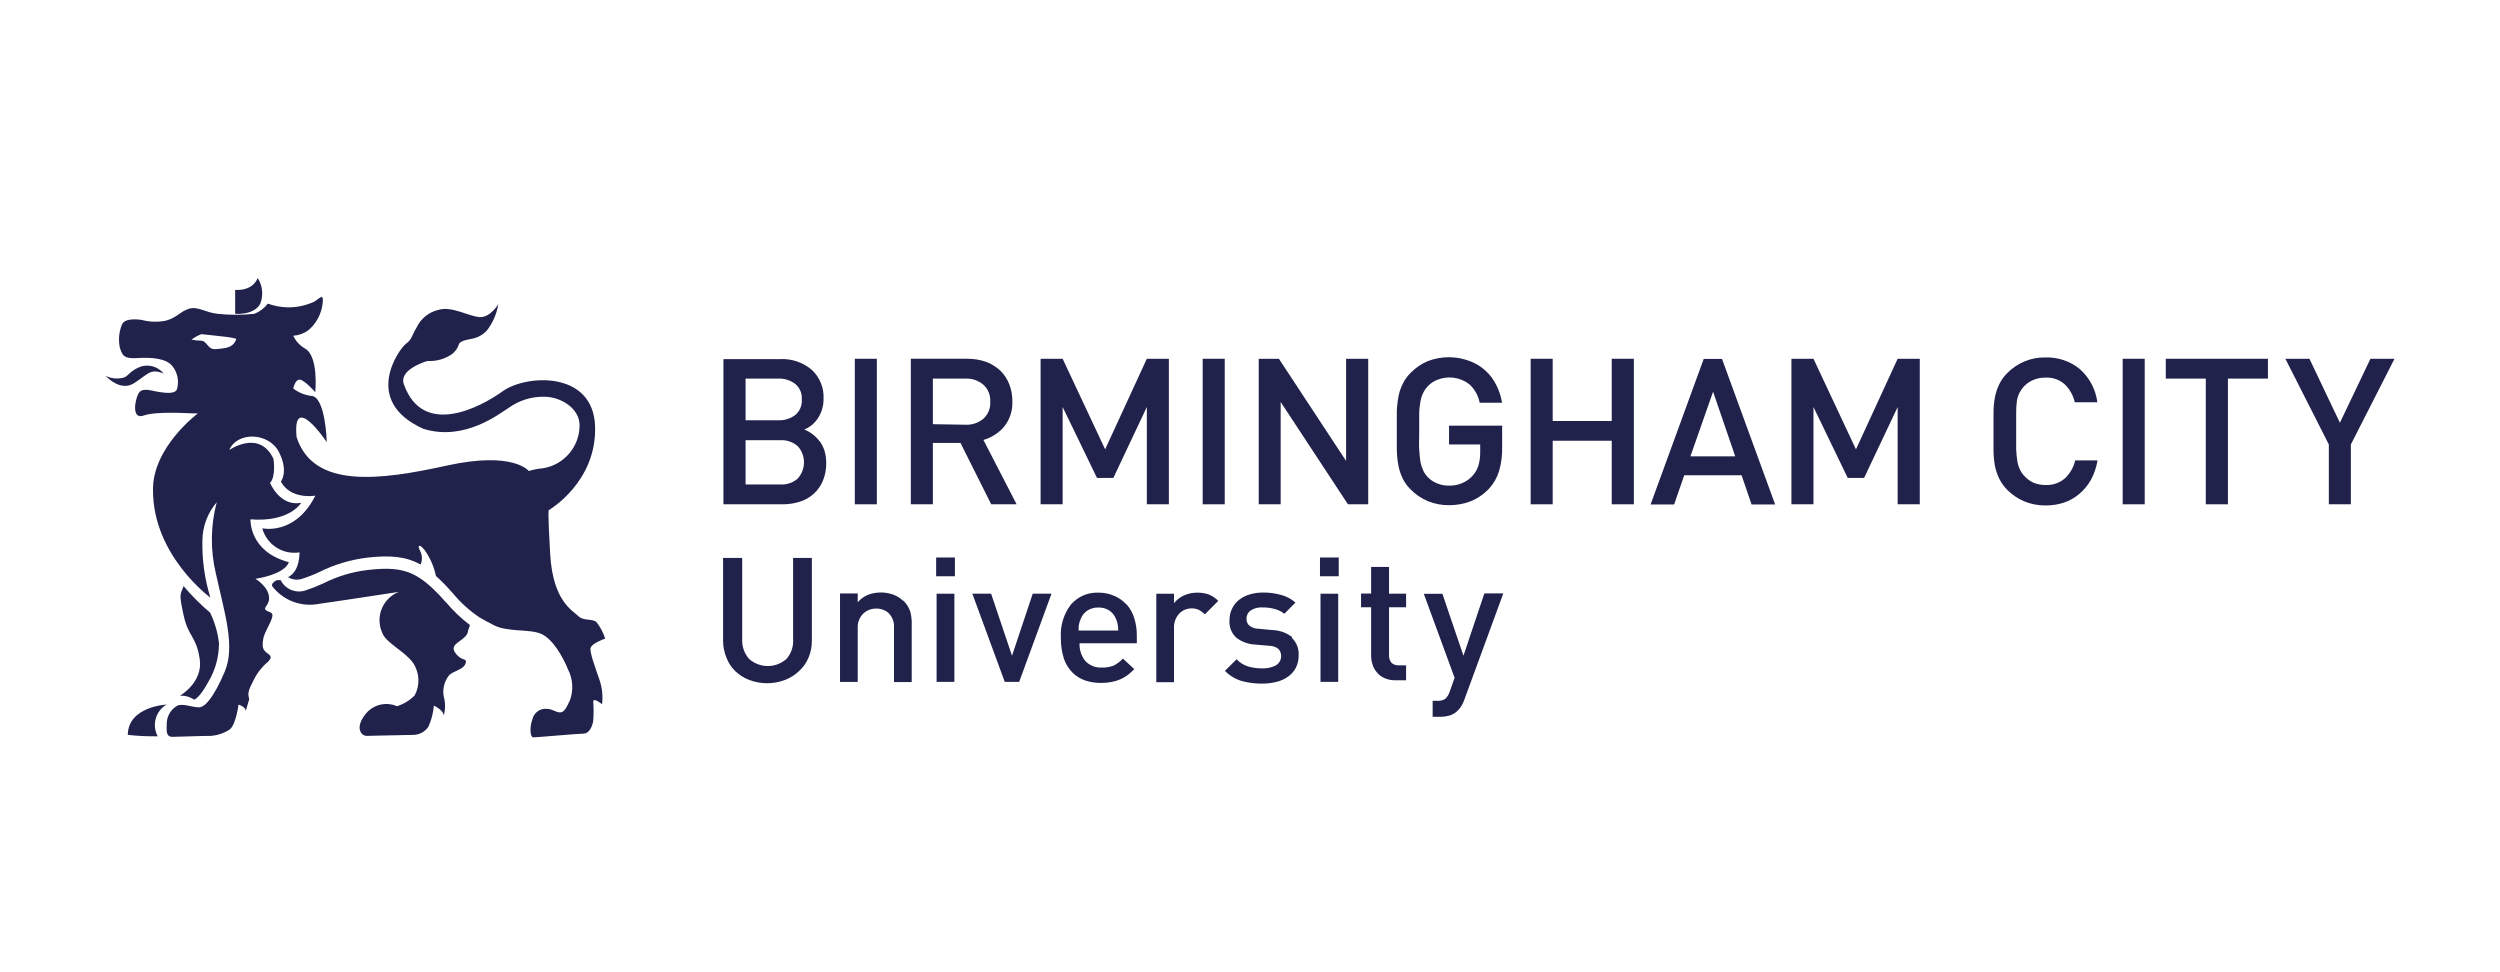 <?xml version="1.0" encoding="UTF-8" standalone="no"?>
<!-- Created with Inkscape (http://www.inkscape.org/) -->

<svg
   version="1.1"
   id="svg2"
   width="480"
   height="186.667"
   viewBox="0 0 480 186.667"
   sodipodi:docname="uni-logos_5.eps"
   xmlns:inkscape="http://www.inkscape.org/namespaces/inkscape"
   xmlns:sodipodi="http://sodipodi.sourceforge.net/DTD/sodipodi-0.dtd"
   xmlns="http://www.w3.org/2000/svg"
   xmlns:svg="http://www.w3.org/2000/svg">
  <defs
     id="defs6" />
  <sodipodi:namedview
     id="namedview4"
     pagecolor="#ffffff"
     bordercolor="#000000"
     borderopacity="0.25"
     inkscape:showpageshadow="2"
     inkscape:pageopacity="0.0"
     inkscape:pagecheckerboard="0"
     inkscape:deskcolor="#d1d1d1" />
  <g
     id="g8"
     inkscape:groupmode="layer"
     inkscape:label="ink_ext_XXXXXX"
     transform="matrix(1.333,0,0,-1.333,0,186.667)">
    <g
       id="g10"
       transform="scale(0.1)">
      <path
         d="m 374.934,963.023 c 4.738,12.227 3.316,25.985 -3.825,36.977 0,0 -5.23,-18.613 -32.386,-17.215 v -34.422 c 0,0 27.156,-2.55 36.211,14.66"
         style="fill:#20224c;fill-opacity:1;fill-rule:nonzero;stroke:none"
         id="path12" />
      <path
         d="m 235.703,862.301 c -7.691,9.543 -20.32,13.597 -32.133,10.328 -18.101,-6.633 -17.465,-14.027 -26.136,-16.32 -8.559,-2.184 -17.618,-1.192 -25.5,2.804 3.953,-4.207 22.695,-22.187 40.675,-10.965 20.528,12.75 23.457,22.313 43.094,14.153"
         style="fill:#20224c;fill-opacity:1;fill-rule:nonzero;stroke:none"
         id="path14" />
      <path
         d="m 151.809,859.113 -0.766,0.891 0.766,-0.891"
         style="fill:#20224c;fill-opacity:1;fill-rule:nonzero;stroke:none"
         id="path16" />
      <path
         d="m 259.035,398.199 c 7.281,0.531 14.524,-1.449 20.528,-5.609 0,0 7.14,0.89 20.781,26.137 9.945,16.738 15.148,35.867 15.047,55.336 -1.735,15.238 -6.047,30.07 -12.75,43.859 -13.813,11.644 -26.61,24.441 -38.25,38.25 -4.719,-13.387 -6.887,-9.692 0,-41.692 6.882,-32.003 18.488,-30.218 23.332,-63.75 4.843,-33.531 -28.688,-52.531 -28.688,-52.531"
         style="fill:#20224c;fill-opacity:1;fill-rule:nonzero;stroke:none"
         id="path18" />
      <path
         d="m 240.293,385.578 c 0,0 -55.848,-2.547 -56.227,-43.726 14.309,-1.563 28.7,-2.243 43.094,-2.043 -8.719,16.203 -3.094,36.402 12.75,45.769"
         style="fill:#20224c;fill-opacity:1;fill-rule:nonzero;stroke:none"
         id="path20" />
      <path
         d="m 325.844,899.273 c -11.602,-1.402 -19.379,-3.949 -24.481,1.278 -5.097,5.226 -6.5,9.179 -12.75,9.179 -4.285,0.055 -8.554,0.524 -12.75,1.403 4.301,3.324 9.071,5.988 14.153,7.902 0,0 25.5,-2.547 36.211,-3.949 4.781,-0.516 9.515,-1.41 14.152,-2.68 -1.77,-6.73 -7.391,-11.75 -14.277,-12.75 m 524.66,-432.605 c 1.148,6.629 20.91,13.515 20.91,13.515 -2.723,8.715 -7.043,16.844 -12.75,23.969 -6.5,5.227 -18.613,0.891 -26.391,8.797 -7.777,7.906 -36.086,21.039 -40.035,88.484 -3.953,67.45 -2.043,63.75 -2.043,63.75 0,0 69.235,40.036 66.684,120.618 -2.551,80.578 -99.449,74.839 -133.11,50.617 -33.66,-24.227 -114.75,-65.918 -142.035,9.308 -9.051,22.313 33.66,34.297 33.66,34.297 12.911,-0.754 25.688,2.934 36.211,10.453 12.75,11.985 5.098,14.536 15.301,18.489 10.199,3.953 20.781,1.402 33.785,14.535 8.785,11.09 14.539,24.269 16.703,38.25 0,0 -11.601,-19.762 -27.156,-18.488 -15.555,1.277 -39.91,15.937 -58.141,10.582 -14.156,-2.973 -26.093,-12.414 -32.257,-25.5 -7.653,-12.75 -6.504,-17.082 -15.555,-23.715 -9.055,-6.629 -64.516,-82.239 25.5,-122.399 59.543,-18.359 109.777,22.438 122.781,30.344 14.84,10.672 32.727,16.262 51,15.938 24.481,0 51,-17.211 51,-40.926 0.086,-30.824 -22.23,-57.145 -52.656,-62.094 -6.969,-0.547 -13.855,-1.871 -20.527,-3.953 0,0 -21.93,28.941 -117.684,7.906 -95.754,-21.039 -192.398,-34.297 -216.75,40.926 -6.504,67.32 43.477,-7.266 43.477,-7.266 0,0 -1.657,66.684 -22.821,66.684 -9.273,1.258 -18.058,4.906 -25.5,10.582 0,0 2.551,12.75 9.18,12.75 6.629,0 22.566,-17.981 22.566,-17.981 0,0 5.102,51 -14.406,62.606 -7.574,4.254 -13.633,10.758 -17.34,18.613 7.93,0.504 15.547,3.293 21.93,8.031 11.707,10.016 19.066,24.188 20.527,39.528 1.403,14.535 -3.824,6.5 -12.75,1.273 -12.011,-5.426 -25.074,-8.125 -38.25,-7.902 -9.574,0.277 -19.047,2.086 -28.05,5.351 -5.012,-6.55 -11.711,-11.621 -19.379,-14.66 -17.59,-1.871 -35.325,-1.871 -52.914,0 -18.106,1.91 -28.43,11.219 -41.309,7.266 -12.879,-3.953 -16.832,-12.75 -33.531,-17.211 -11.629,-2.297 -23.633,-1.859 -35.067,1.273 -11.601,1.403 -25.5,1.403 -28.304,-7.906 -4.036,-10.347 -4.922,-21.656 -2.547,-32.512 3.824,-11.855 6.375,-15.808 25.5,-14.66 19.125,1.149 41.179,0 50.234,-11.73 7.344,-9.324 9.762,-21.61 6.5,-33.024 -2.676,-8.031 -19.379,-5.097 -28.305,-3.699 -8.921,1.406 -22.054,6.633 -27.156,-2.547 -5.101,-9.179 -10.453,-38.25 7.649,-31.75 18.105,6.504 65.027,3.063 71.402,3.063 h 6.504 c 0,0 -65.918,-49.086 -64.645,-111.055 0,-93.84 82.621,-154.273 82.621,-154.273 -8.195,26.535 -12.07,54.215 -11.476,81.98 0.133,20.309 7.449,39.91 20.656,55.336 -8.871,-33.363 -9.351,-68.402 -1.402,-102 12.75,-58.012 28.558,-105.57 12.75,-142.414 -15.813,-36.852 -28.18,-51 -37.231,-51 -9.054,0 -23.461,6.25 -31.238,2.289 -8.473,-4.988 -13.992,-13.777 -14.789,-23.578 0,-9.18 -2.551,-21.172 7.777,-21.172 10.328,0 36.211,1.281 49.086,1.281 11.922,-0.519 23.699,2.739 33.66,9.301 9.055,6.629 12.75,35.828 12.75,35.828 0,0 10.329,-2.801 10.329,-9.308 l 5.101,17.089 c -2.551,9.176 -1.277,12.747 6.5,27.793 4.969,10.106 12.008,19.055 20.656,26.262 11.731,11.988 -7.777,9.309 -7.777,23.844 0,14.535 5.102,19.766 11.602,34.297 6.503,14.539 -1.274,11.859 -6.5,15.683 -5.231,3.825 3.187,6.629 4.078,15.938 1.402,17.34 -19.633,29.582 -19.633,29.582 45.262,7.519 48.066,23.969 48.066,23.969 -57.758,15.425 -55.207,61.711 -55.207,61.711 56.864,-4.465 73.055,23.839 73.055,23.839 -30.727,-5.992 -44.879,28.692 -44.879,28.692 8.797,8.797 4.973,34.551 4.973,34.551 -20.399,43.222 -63.75,12.75 -63.75,12.75 11.73,27.031 56.992,25.5 71.527,-2.805 14.535,-28.305 2.805,-42.586 2.805,-42.586 14.535,-26.773 49.726,-20.273 49.726,-20.273 -29.199,-58.137 -76.5,-47.047 -76.5,-47.047 6.457,-23.594 29.649,-38.539 53.805,-34.68 -0.766,-22.184 -8.16,-31.363 -16.574,-35.699 6.344,-3.965 14.179,-4.719 21.164,-2.039 8.336,2.648 16.472,5.89 24.351,9.687 21.383,10.59 44.403,17.489 68.086,20.403 34.297,3.949 56.485,1.527 77.266,-9.821 2.473,5.739 2.473,12.242 0,17.981 -2.68,5.351 -4.973,11.09 0.891,8.031 l 4.843,-5.102 c 7.934,-11.207 13.489,-23.921 16.321,-37.355 l 4.718,-4.465 c 7.524,-6.883 13.77,-14.023 19.891,-20.781 10.992,-13.324 23.879,-24.965 38.25,-34.555 4.973,-2.93 11.602,-6.629 20.273,-11.09 20.657,-10.582 52.149,-5.101 68.848,-12.75 16.703,-7.648 30.984,-33.148 38.254,-51 7.152,-13.922 8.125,-30.207 2.676,-44.875 -5.231,-10.59 -7.906,-17.09 -14.281,-17.09 -6.375,0 -10.329,5.231 -20.657,5.231 -9.312,0.051 -17.347,-6.539 -19.125,-15.68 -3.695,-8.801 -3.695,-25.5 1.403,-25.5 5.101,0 64.39,5.348 72.168,5.348 7.777,0 12.75,9.18 14.152,18.492 0.703,9.211 0.703,18.457 0,27.668 0,6.633 12.75,-3.828 12.75,-3.828 1.391,11.949 0.082,24.062 -3.824,35.445 -6.375,18.489 -14.282,39.653 -12.75,46.153"
         style="fill:#20224c;fill-opacity:1;fill-rule:nonzero;stroke:none"
         id="path22" />
      <path
         d="m 642.684,532.328 c -6.004,7.059 -12.387,13.785 -19.125,20.149 -27.797,26.136 -48.832,32.128 -93.969,26.902 -22.211,-2.641 -43.789,-9.156 -63.75,-19.254 -8.547,-3.949 -17.317,-7.395 -26.266,-10.328 -13.836,-4.359 -28.797,1.957 -35.316,14.918 h -5.356 c 0,0 -10.964,-4.844 -5.738,-10.07 16.027,-19.793 41.727,-29.032 66.684,-23.973 24.48,3.316 114.75,17.215 114.75,17.215 -22.575,-8.785 -33.754,-34.207 -24.969,-56.782 0.348,-0.89 0.723,-1.769 1.125,-2.636 4.973,-13.895 33.152,-26.903 44.246,-42.965 9.375,-13.969 10.258,-31.977 2.293,-46.793 -7.117,-7.172 -15.867,-12.512 -25.5,-15.563 -15.148,6.633 -32.844,2.782 -43.859,-9.558 -17.981,-21.16 -7.653,-33.149 0,-33.149 7.648,0 56.863,1.411 67.191,1.411 8.902,0.007 17.195,4.519 22.059,11.98 4.234,9.578 6.863,19.789 7.777,30.219 0,0 14.152,-6.629 14.152,-14.41 2.547,9.05 2.547,18.621 0,27.668 -1.894,10.683 0.84,21.668 7.524,30.214 6.375,6.633 19.379,7.907 23.332,15.813 3.953,7.902 -2.805,6.758 -6.633,9.309 -3.824,2.546 -12.75,10.453 -9.051,17.082 3.699,6.628 18.36,11.476 19.637,20.91 0.637,3.699 1.781,4.718 2.93,9.437 -12.575,9.52 -24.036,20.426 -34.168,32.512"
         style="fill:#20224c;fill-opacity:1;fill-rule:nonzero;stroke:none"
         id="path24" />
      <path
         d="m 1142.35,479.672 c 0.75,-10.375 -2.7,-20.613 -9.56,-28.434 -15.35,-13.613 -38.45,-13.613 -53.8,0 -6.92,7.809 -10.49,18.02 -9.95,28.434 V 596.719 H 1041.5 V 478.523 c -0.15,-8.742 1.5,-17.418 4.85,-25.5 2.76,-7.324 7.11,-13.945 12.75,-19.378 5.83,-5.571 12.72,-9.907 20.27,-12.75 16.43,-6.219 34.57,-6.219 51,0 7.6,2.812 14.54,7.152 20.4,12.75 6,5.335 10.7,11.96 13.77,19.378 3.4,8.063 5.06,16.754 4.84,25.5 v 118.196 h -27.03 V 479.672"
         style="fill:#20224c;fill-opacity:1;fill-rule:nonzero;stroke:none"
         id="path26" />
      <path
         d="m 1300.45,535.262 c -3.92,3.742 -8.56,6.648 -13.64,8.543 -11.65,4.238 -24.43,4.238 -36.08,0 -5.91,-2.364 -11.16,-6.125 -15.3,-10.965 v 12.75 h -25.5 v -127.5 h 25.5 v 77.519 c -0.46,7.903 2.51,15.621 8.16,21.164 5.08,4.633 11.74,7.141 18.61,7.012 6.71,0.18 13.22,-2.297 18.11,-6.883 5.41,-5.757 8.1,-13.55 7.39,-21.422 v -77.515 h 25.5 v 81.469 c 0.29,6.562 -0.36,13.129 -1.91,19.507 -1.99,6.207 -5.49,11.817 -10.2,16.321"
         style="fill:#20224c;fill-opacity:1;fill-rule:nonzero;stroke:none"
         id="path28" />
      <path
         d="m 1348.39,597.355 h 27.03 v -27.031 h -27.03 v 27.031"
         style="fill:#20224c;fill-opacity:1;fill-rule:nonzero;stroke:none"
         id="path30" />
      <path
         d="m 1349.03,545.207 h 25.63 V 418.219 h -25.63 v 126.988"
         style="fill:#20224c;fill-opacity:1;fill-rule:nonzero;stroke:none"
         id="path32" />
      <path
         d="m 1457.66,455.828 -30.09,89.379 h -27.03 l 46.67,-126.988 h 20.78 l 46.54,126.988 h -27.03 l -29.84,-89.379"
         style="fill:#20224c;fill-opacity:1;fill-rule:nonzero;stroke:none"
         id="path34" />
      <path
         d="m 1553.54,492.168 c 0,3.824 0,7.012 0.77,9.309 0.41,2.753 1.27,5.425 2.55,7.902 1.92,4.832 5.31,8.937 9.69,11.73 4.66,2.895 10.07,4.36 15.55,4.207 5.49,0.164 10.9,-1.296 15.56,-4.207 4.24,-2.918 7.55,-6.988 9.56,-11.73 1.19,-2.508 2.05,-5.168 2.55,-7.902 0.63,-3.063 0.93,-6.184 0.89,-9.309 z m 68.22,38.25 c -4.85,5.117 -10.71,9.156 -17.22,11.855 -7.21,3.067 -14.98,4.586 -22.82,4.465 -15.02,0.508 -29.46,-5.82 -39.27,-17.215 -10.38,-13.593 -15.5,-30.484 -14.41,-47.554 -0.21,-10.418 1.3,-20.801 4.47,-30.731 2.66,-7.593 7.03,-14.48 12.75,-20.144 5.12,-4.981 11.31,-8.731 18.1,-10.965 7.2,-2.336 14.74,-3.5 22.31,-3.441 5.01,-0.075 10,0.351 14.92,1.277 4.38,0.785 8.66,2.066 12.75,3.82 3.73,1.621 7.27,3.633 10.58,5.996 3.47,2.711 6.74,5.653 9.82,8.797 l -16.32,15.172 c -3.69,-3.941 -8,-7.258 -12.75,-9.816 -5.53,-2.297 -11.49,-3.344 -17.47,-3.063 -9,-0.605 -17.8,2.859 -23.97,9.438 -5.75,7.218 -8.69,16.277 -8.29,25.5 h 82.5 v 11.347 c 0.06,8.43 -1.19,16.817 -3.7,24.864 -2.15,7.082 -5.75,13.64 -10.58,19.25"
         style="fill:#20224c;fill-opacity:1;fill-rule:nonzero;stroke:none"
         id="path36" />
      <path
         d="m 1724.77,546.738 c -6.85,0.071 -13.64,-1.363 -19.89,-4.207 -5.42,-2.519 -10.18,-6.273 -13.89,-10.965 v 13.641 h -25.5 v -127.5 h 25.5 v 77.773 c -0.41,7.676 2.25,15.2 7.39,20.915 4.67,4.933 11.19,7.703 17.98,7.648 3.65,0.129 7.28,-0.613 10.58,-2.168 3.15,-1.691 6.03,-3.84 8.54,-6.375 l 19.26,19.379 c -3.96,4.016 -8.68,7.18 -13.9,9.309 -5.3,1.761 -10.86,2.621 -16.45,2.55"
         style="fill:#20224c;fill-opacity:1;fill-rule:nonzero;stroke:none"
         id="path38" />
      <path
         d="m 1861.07,482.73 c -8.05,6.239 -17.87,9.766 -28.05,10.075 l -20.01,1.914 c -5.06,-0.067 -9.98,1.648 -13.9,4.844 -2.55,2.562 -3.9,6.082 -3.7,9.691 -0.11,4.637 2.09,9.027 5.86,11.726 5.14,3.352 11.23,4.922 17.34,4.465 5.77,0.075 11.52,-0.656 17.09,-2.168 5.19,-1.234 10.03,-3.632 14.15,-7.011 l 16.07,16.191 c -6.01,5.285 -13.17,9.086 -20.91,11.094 -8.56,2.324 -17.4,3.441 -26.27,3.312 -6.3,0.035 -12.57,-0.867 -18.61,-2.675 -5.44,-1.567 -10.53,-4.118 -15.05,-7.524 -4.41,-3.363 -7.95,-7.738 -10.32,-12.75 -2.61,-5.129 -3.92,-10.82 -3.83,-16.574 -0.87,-9.567 2.75,-18.992 9.82,-25.5 7.95,-6.141 17.63,-9.617 27.66,-9.945 l 20.41,-1.786 c 4.64,-0.05 9.13,-1.668 12.74,-4.589 5.63,-6.493 4.93,-16.317 -1.56,-21.942 -0.78,-0.672 -1.62,-1.265 -2.52,-1.773 -6.17,-3.047 -13.01,-4.492 -19.89,-4.207 -6.45,0.047 -12.88,0.906 -19.12,2.55 -6.63,1.899 -12.62,5.555 -17.34,10.582 l -16.83,-16.703 c 6.79,-6.875 15.21,-11.918 24.48,-14.664 9.4,-2.508 19.09,-3.75 28.81,-3.695 7.14,-0.039 14.25,0.816 21.17,2.551 6,1.476 11.66,4.074 16.7,7.648 4.65,3.324 8.45,7.692 11.09,12.75 2.74,5.453 4.1,11.496 3.96,17.598 0.65,9.527 -2.95,18.863 -9.82,25.5"
         style="fill:#20224c;fill-opacity:1;fill-rule:nonzero;stroke:none"
         id="path40" />
      <path
         d="m 1901.23,597.355 h 27.03 v -27.031 h -27.03 v 27.031"
         style="fill:#20224c;fill-opacity:1;fill-rule:nonzero;stroke:none"
         id="path42" />
      <path
         d="m 1902,545.207 h 25.5 V 418.219 H 1902 v 126.988"
         style="fill:#20224c;fill-opacity:1;fill-rule:nonzero;stroke:none"
         id="path44" />
      <path
         d="m 2000.43,583.715 h -25.5 v -38.25 h -14.53 v -19.766 h 14.53 v -70.125 c -0.01,-4.34 0.73,-8.652 2.17,-12.75 1.22,-4.183 3.4,-8.023 6.37,-11.219 2.84,-3.453 6.47,-6.167 10.58,-7.906 4.92,-2.254 10.28,-3.344 15.69,-3.187 h 15.55 v 21.547 h -10.58 c -3.95,-0.293 -7.84,1.097 -10.71,3.828 -2.37,3.242 -3.54,7.207 -3.31,11.218 v 68.594 h 24.6 v 19.508 h -24.6 v 38.25 l -0.26,0.258"
         style="fill:#20224c;fill-opacity:1;fill-rule:nonzero;stroke:none"
         id="path46" />
      <path
         d="m 2107.91,455.828 -30.34,89.25 h -26.78 l 44.37,-120.996 -7.01,-19.762 c -1.21,-4.097 -3.5,-7.8 -6.63,-10.711 -3.52,-2.121 -7.63,-3.058 -11.73,-2.679 h -6.25 v -23.071 h 10.2 c 4.79,-0.019 9.55,0.621 14.16,1.911 4.55,1.339 8.68,3.851 11.98,7.269 4.22,4.422 7.4,9.742 9.31,15.551 l 56.1,153 H 2138 l -30.09,-89.762"
         style="fill:#20224c;fill-opacity:1;fill-rule:nonzero;stroke:none"
         id="path48" />
      <path
         d="m 1149.49,711.469 c -6.93,-6.313 -16.14,-9.535 -25.5,-8.926 h -50.1 v 63.75 h 49.85 c 9.33,0.586 18.51,-2.582 25.5,-8.797 11.72,-13.152 11.72,-33.004 0,-46.156 m -75.35,143.691 h 47.05 c 8.85,0.336 17.55,-2.41 24.6,-7.777 6.49,-5.469 9.95,-13.723 9.31,-22.184 0.66,-8.539 -2.79,-16.879 -9.31,-22.441 -7.07,-5.316 -15.76,-8.02 -24.6,-7.649 h -47.05 z m 106.46,-90.14 c -2.83,3.847 -6.22,7.246 -10.07,10.074 -3.6,2.754 -7.54,5.027 -11.73,6.754 3.7,1.504 7.18,3.519 10.32,5.996 3.43,2.832 6.43,6.137 8.93,9.816 2.64,3.824 4.66,8.039 5.99,12.492 1.67,5.016 2.49,10.274 2.42,15.555 0.88,15.852 -5.33,31.27 -16.95,42.078 -12.88,10.895 -29.45,16.418 -46.28,15.426 h -80.97 V 673.984 h 84.79 c 8.65,-0.101 17.26,1.192 25.5,3.825 14.95,4.66 27.06,15.734 33.02,30.214 3.31,8.09 4.91,16.77 4.72,25.5 0.06,6.09 -0.8,12.149 -2.55,17.981 -1.62,4.941 -4.04,9.594 -7.14,13.769"
         style="fill:#20224c;fill-opacity:1;fill-rule:nonzero;stroke:none"
         id="path50" />
      <path
         d="m 1231.22,883.594 h 31.75 v -209.61 h -31.75 v 209.61"
         style="fill:#20224c;fill-opacity:1;fill-rule:nonzero;stroke:none"
         id="path52" />
      <path
         d="m 1343.68,789.371 v 65.66 h 47.17 c 9.31,0.387 18.41,-2.758 25.5,-8.797 6.84,-6.132 10.5,-15.054 9.95,-24.222 0.73,-9.321 -2.9,-18.453 -9.82,-24.739 -7.11,-5.992 -16.21,-9.085 -25.5,-8.668 z m 120.61,-115.387 -47.81,92.692 c 11.54,3.308 21.86,9.91 29.71,18.996 8.34,10.371 12.6,23.43 11.98,36.723 0.14,8.371 -1.38,16.691 -4.46,24.48 -2.81,7.336 -7.15,13.988 -12.75,19.504 -5.95,5.48 -12.87,9.805 -20.4,12.75 -8.69,3.012 -17.83,4.519 -27.03,4.465 h -81.6 v -209.61 h 31.75 v 88.356 h 39.78 l 44.24,-88.356 h 36.59"
         style="fill:#20224c;fill-opacity:1;fill-rule:nonzero;stroke:none"
         id="path54" />
      <path
         d="m 1530.59,814.105 49.47,-102.128 h 23.59 l 48.19,102.128 V 673.984 h 31.75 v 209.61 h -31.75 l -60.05,-130.434 -61.2,130.434 h -31.75 v -209.61 h 31.75 v 140.121"
         style="fill:#20224c;fill-opacity:1;fill-rule:nonzero;stroke:none"
         id="path56" />
      <path
         d="m 1732.3,883.594 h 31.75 v -209.61 h -31.75 v 209.61"
         style="fill:#20224c;fill-opacity:1;fill-rule:nonzero;stroke:none"
         id="path58" />
      <path
         d="m 1970.72,673.984 v 209.61 h -31.87 V 736.457 l -96.77,147.137 h -29.07 v -209.61 h 31.61 v 147.387 l 96.9,-147.387 h 29.2"
         style="fill:#20224c;fill-opacity:1;fill-rule:nonzero;stroke:none"
         id="path60" />
      <path
         d="m 2087.13,760.172 h 44.88 v -11.731 c 0.05,-6.16 -0.77,-12.296 -2.42,-18.23 -1.62,-5.488 -4.46,-10.543 -8.29,-14.789 -4.11,-4.731 -9.26,-8.442 -15.04,-10.84 -6.04,-2.605 -12.56,-3.867 -19.13,-3.695 -5.95,-0.149 -11.86,0.984 -17.34,3.312 -5.13,2.028 -9.74,5.16 -13.52,9.18 -2.56,2.656 -4.67,5.715 -6.24,9.055 -1.83,3.804 -3.16,7.836 -3.96,11.984 -0.76,4.844 -1.4,10.711 -1.91,17.852 -0.51,7.136 0,15.808 0,26.39 0,10.582 0,19.379 0,26.266 0,6.883 1.15,12.75 1.91,17.847 0.74,4.165 2.07,8.204 3.96,11.989 4.14,8.316 11.16,14.843 19.76,18.359 15.39,6.387 33.02,4.102 46.28,-5.992 7.89,-7.051 13.22,-16.508 15.17,-26.902 h 32.26 c -1.44,8.871 -4.23,17.472 -8.29,25.5 -7.83,16.003 -21.53,28.375 -38.24,34.55 -19.43,7.391 -40.89,7.391 -60.31,0 -9.22,-3.902 -17.58,-9.578 -24.61,-16.703 -4.84,-4.707 -8.81,-10.23 -11.73,-16.32 -2.89,-5.848 -4.95,-12.07 -6.12,-18.484 -1.35,-7.325 -2.12,-14.743 -2.29,-22.188 0,-8.285 0,-17.211 0,-27.285 0,-10.07 0,-18.996 0,-27.156 0.18,-7.485 0.94,-14.95 2.29,-22.313 1.21,-6.406 3.27,-12.625 6.12,-18.488 2.92,-6.051 6.89,-11.531 11.73,-16.192 7.06,-7.152 15.46,-12.832 24.73,-16.703 9.6,-3.89 19.87,-5.843 30.22,-5.738 10.67,-0.07 21.26,1.832 31.24,5.609 10.11,4.122 19.2,10.383 26.65,18.36 6.68,7.297 11.61,16.015 14.4,25.5 3.18,11.105 4.64,22.629 4.34,34.172 v 30.855 h -76.5 v -27.031"
         style="fill:#20224c;fill-opacity:1;fill-rule:nonzero;stroke:none"
         id="path62" />
      <path
         d="m 2321.47,793.961 h -85.04 v 89.633 h -31.74 v -209.61 h 31.74 v 91.543 h 85.04 v -91.543 h 31.88 v 209.61 h -31.88 v -89.633"
         style="fill:#20224c;fill-opacity:1;fill-rule:nonzero;stroke:none"
         id="path64" />
      <path
         d="m 2434.82,743.09 32.64,93.07 31.88,-93.07 z m 19.13,140.25 -76.5,-209.613 h 33.91 l 14.54,42.074 h 82.62 l 14.4,-42.074 h 33.92 l -76.5,209.613 h -26.39"
         style="fill:#20224c;fill-opacity:1;fill-rule:nonzero;stroke:none"
         id="path66" />
      <path
         d="m 2673.25,753.16 -61.2,130.434 h -31.75 v -209.61 h 31.75 v 140.121 l 49.34,-102.128 h 23.59 l 48.32,102.128 V 673.984 h 31.87 v 209.61 H 2733.3 L 2673.25,753.16"
         style="fill:#20224c;fill-opacity:1;fill-rule:nonzero;stroke:none"
         id="path68" />
      <path
         d="m 2905.04,822.773 c 0.61,4.18 1.9,8.231 3.83,11.989 1.74,3.34 3.93,6.429 6.5,9.179 3.78,3.946 8.34,7.071 13.39,9.18 5.53,2.309 11.47,3.434 17.46,3.313 10.31,0.609 20.43,-2.977 28.05,-9.946 7.06,-6.968 11.97,-15.82 14.16,-25.5 h 32.51 c -2.35,18.563 -11.42,35.617 -25.5,47.942 -13.8,11.234 -31.18,17.121 -48.96,16.574 -20.71,0.457 -40.69,-7.664 -55.21,-22.438 -4.79,-4.675 -8.72,-10.156 -11.6,-16.191 -2.87,-5.914 -4.97,-12.172 -6.25,-18.617 -1.32,-7.32 -2.01,-14.746 -2.04,-22.184 0,-8.164 0,-17.086 0,-27.16 0,-10.07 0,-19.125 0,-27.285 0.04,-7.481 0.72,-14.945 2.04,-22.313 1.33,-6.39 3.43,-12.597 6.25,-18.488 2.96,-5.988 6.88,-11.461 11.6,-16.191 7.1,-7.074 15.5,-12.703 24.74,-16.574 9.67,-3.93 20.03,-5.879 30.47,-5.739 8.96,-0.043 17.87,1.336 26.39,4.082 8.2,2.762 15.77,7.094 22.31,12.75 6.78,5.719 12.44,12.633 16.71,20.399 4.6,8.648 7.74,17.996 9.31,27.668 h -32.14 c -2.24,-9.707 -7.25,-18.567 -14.4,-25.5 -7.74,-6.864 -17.85,-10.43 -28.18,-9.946 -6.03,-0.121 -12.02,1.008 -17.6,3.317 -4.8,2.254 -9.13,5.414 -12.75,9.304 -2.57,2.633 -4.72,5.641 -6.37,8.926 -1.89,3.832 -3.22,7.91 -3.95,12.114 -0.97,5.906 -1.56,11.871 -1.79,17.847 0,7.016 0,15.813 0,26.395 0,10.582 0,19.508 0,26.519 -0.04,5.543 0.3,11.082 1.02,16.574"
         style="fill:#20224c;fill-opacity:1;fill-rule:nonzero;stroke:none"
         id="path70" />
      <path
         d="m 3057.41,883.594 h 31.74 v -209.61 h -31.74 v 209.61"
         style="fill:#20224c;fill-opacity:1;fill-rule:nonzero;stroke:none"
         id="path72" />
      <path
         d="m 3119.5,855.031 h 57.63 V 673.984 H 3209 v 181.047 h 57.63 v 28.563 H 3119.5 v -28.563"
         style="fill:#20224c;fill-opacity:1;fill-rule:nonzero;stroke:none"
         id="path74" />
      <path
         d="m 3414.28,883.594 -43.99,-92.184 -43.86,92.184 h -34.68 l 62.6,-123.422 v -86.188 h 31.75 v 86.188 l 62.86,123.422 h -34.68"
         style="fill:#20224c;fill-opacity:1;fill-rule:nonzero;stroke:none"
         id="path76" />
    </g>
  </g>
</svg>
